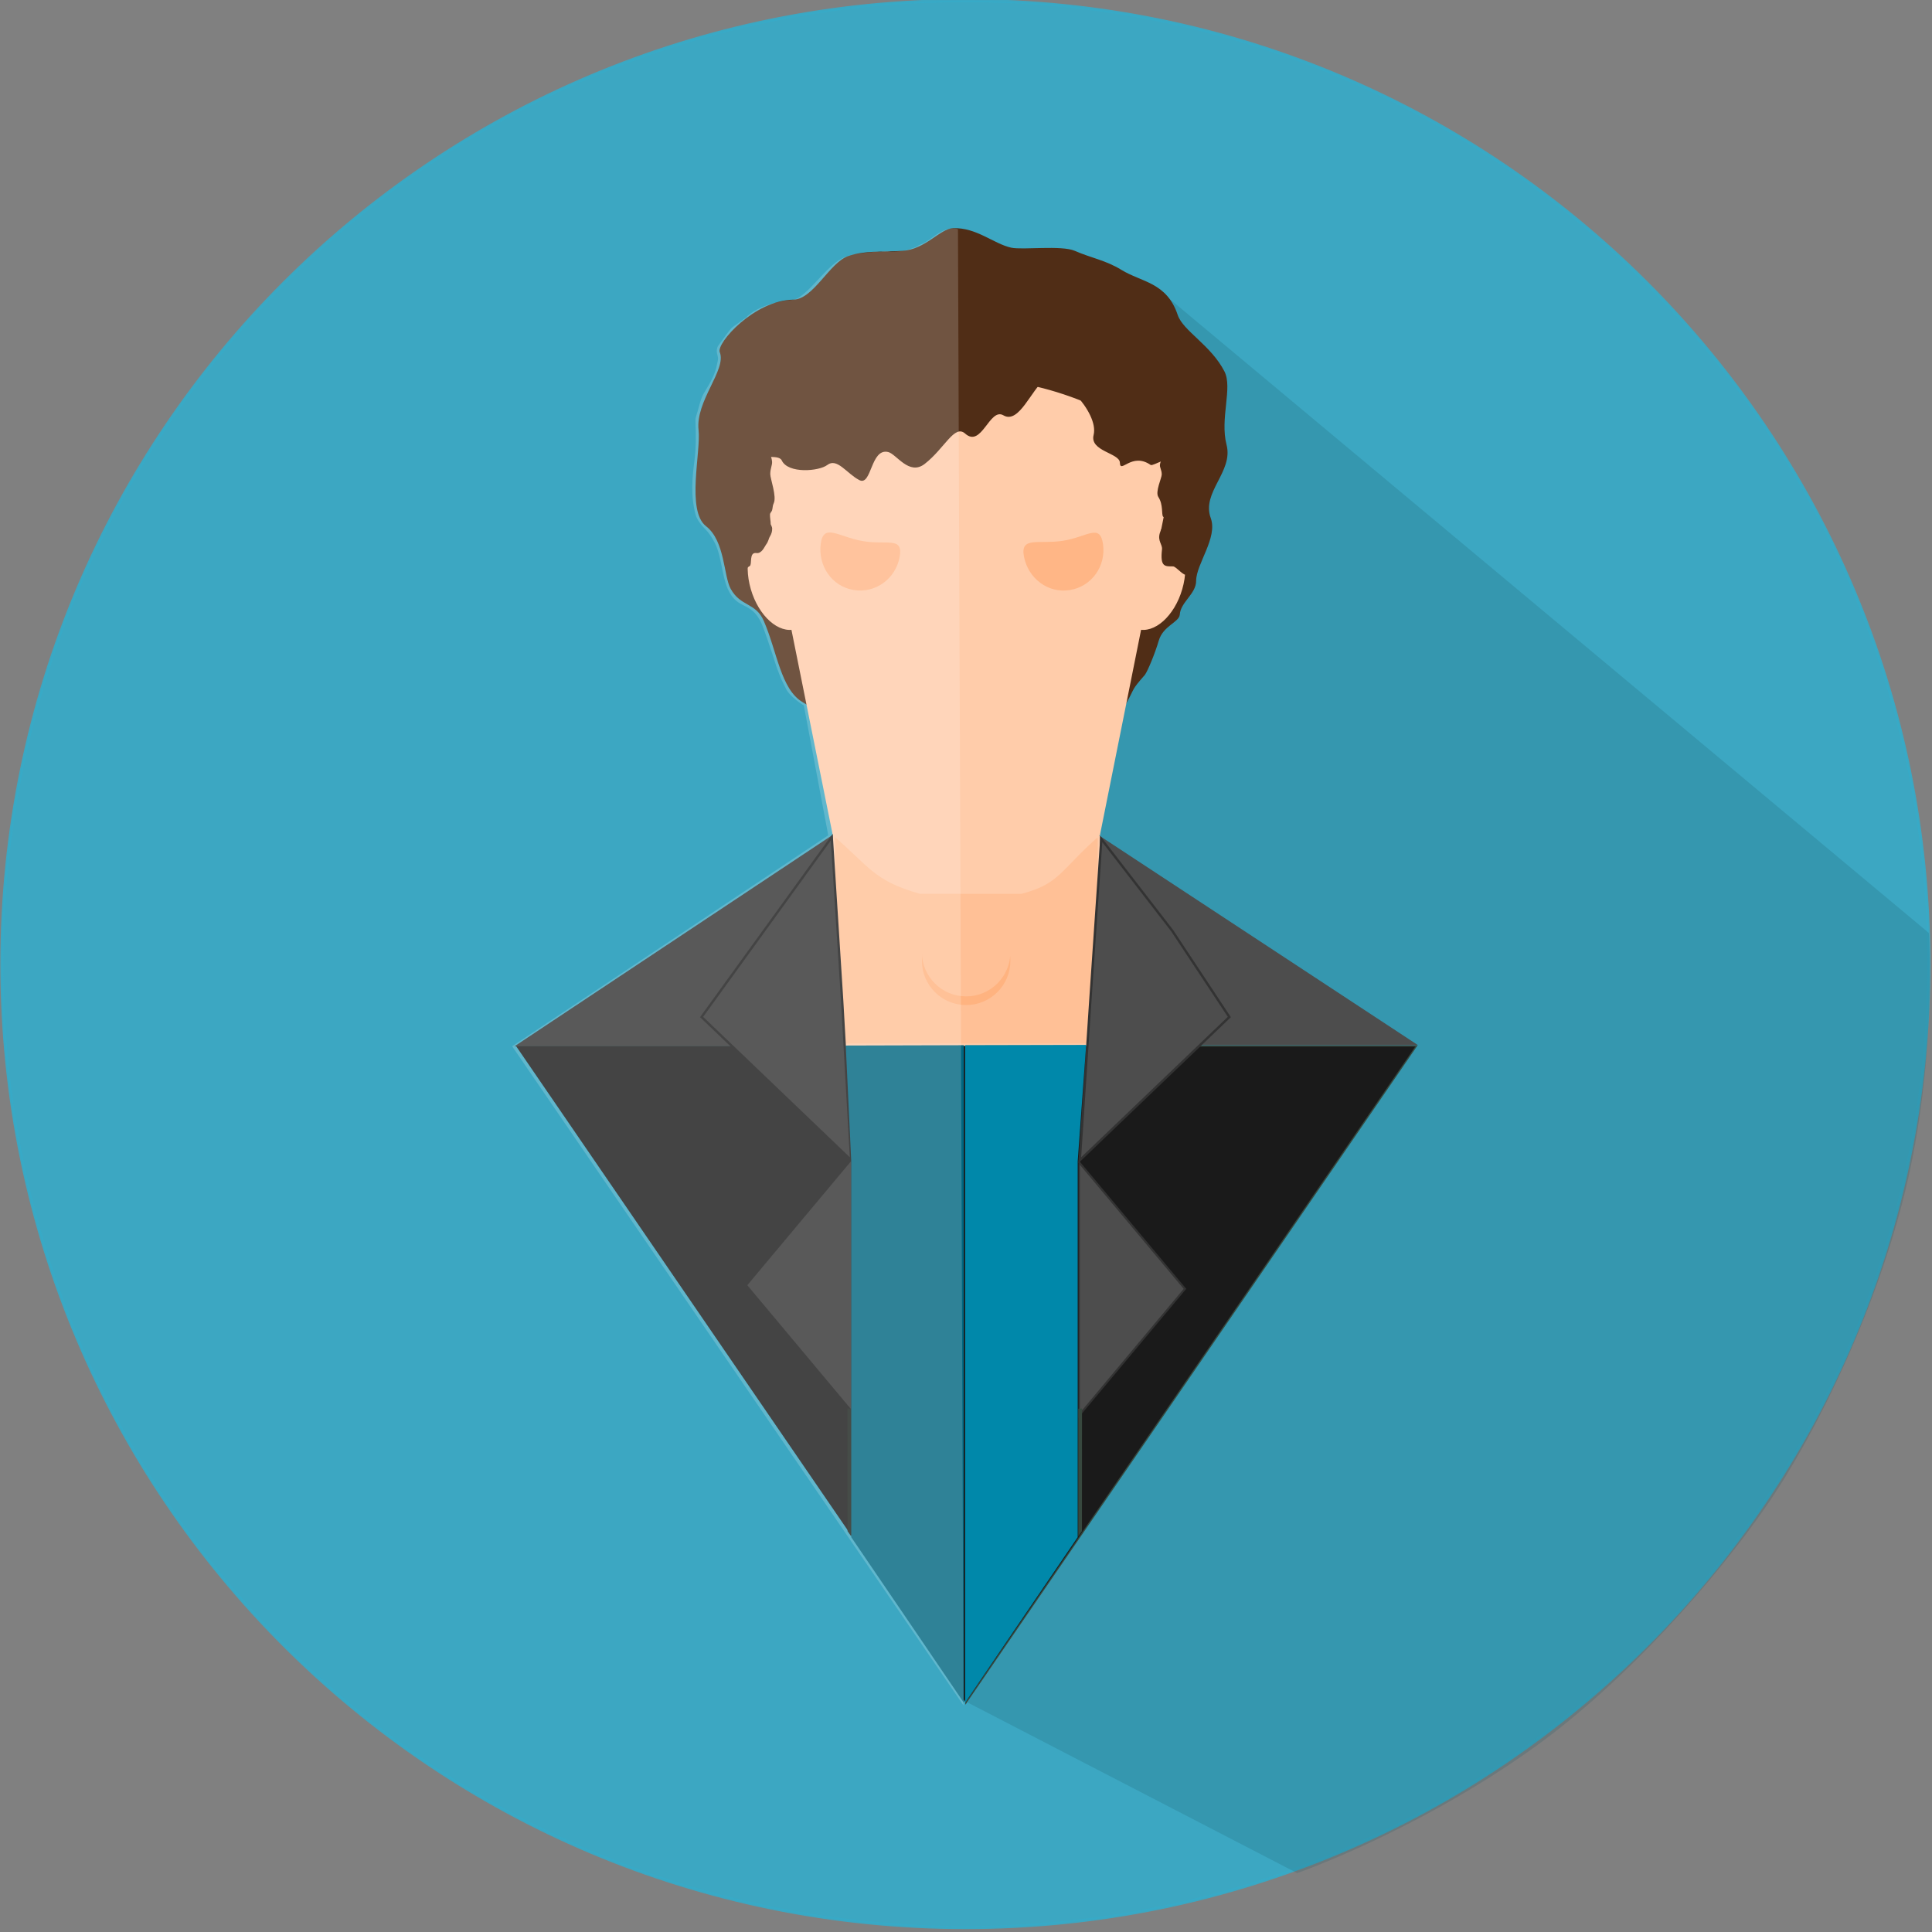 <?xml version="1.0" encoding="UTF-8" standalone="no"?>
<!-- Created with Inkscape (http://www.inkscape.org/) -->

<svg
   xmlns:dc="http://purl.org/dc/elements/1.1/"
   xmlns:cc="http://creativecommons.org/ns#"
   xmlns:rdf="http://www.w3.org/1999/02/22-rdf-syntax-ns#"
   xmlns:svg="http://www.w3.org/2000/svg"
   xmlns="http://www.w3.org/2000/svg"
   xmlns:sodipodi="http://sodipodi.sourceforge.net/DTD/sodipodi-0.dtd"
   xmlns:inkscape="http://www.inkscape.org/namespaces/inkscape"
   width="336.363"
   height="336.363"
   id="svg2"
   version="1.1"
   inkscape:version="0.48.4 r9939"
   sodipodi:docname="Cumberbatch.svg"
   inkscape:export-filename="/media/phang/h-drive/DD2/Hang-Irwin-Cumberbatch.png"
   inkscape:export-xdpi="150"
   inkscape:export-ydpi="150">
  <rect width="100%" height="100%" fill="#808080" stroke="none"/>
  <defs
     id="defs4">
    <clipPath
       clipPathUnits="userSpaceOnUse"
       id="clipPath5180">
      <g
         id="g5182">
        <path
           style="fill:#d3bc5f;fill-opacity:1;stroke:#d3bc5f;stroke-width:0.952;stroke-opacity:0"
           inkscape:transform-center-x="7.1576399"
           d="m 334.246,-1170.977 0,67.817 0,-0.366 -108.918,0.366 54.459,-33.909 z"
           id="path5184"
           inkscape:connector-curvature="0"
           sodipodi:nodetypes="cccccc" />
        <path
           sodipodi:nodetypes="ccccc"
           inkscape:connector-curvature="0"
           id="path5186"
           d="m 389.034,-871.092 0,-234.393 0,1.26 -163.494,0.685 z"
           inkscape:transform-center-x="10.744153"
           style="fill:#a0892c;fill-opacity:1;stroke:#a0892c;stroke-width:1.375;stroke-opacity:0" />
        <path
           sodipodi:nodetypes="cccccc"
           inkscape:connector-curvature="0"
           id="path5188"
           d="m 442.962,-1170.852 0,67.693 0,-0.365 108.919,0.365 -54.459,-33.847 z"
           inkscape:transform-center-x="-7.1576969"
           style="fill:#d3bc5f;fill-opacity:1;stroke:#d3bc5f;stroke-width:0.951;stroke-opacity:0" />
        <path
           style="fill:#a0892c;fill-opacity:1;stroke:#a0892c;stroke-width:1.375;stroke-opacity:0"
           inkscape:transform-center-x="-10.744153"
           d="m 388.174,-871.092 0,-234.393 0,1.26 163.494,0.685 z"
           id="path5190"
           inkscape:connector-curvature="0"
           sodipodi:nodetypes="ccccc" />
        <path
           sodipodi:type="star"
           style="fill:#ffb888;fill-opacity:1;stroke:#ffb888;stroke-opacity:1"
           id="path5192"
           sodipodi:sides="3"
           sodipodi:cx="572"
           sodipodi:cy="-1069.1378"
           sodipodi:r1="76.762619"
           sodipodi:r2="38.38131"
           sodipodi:arg1="0.78539816"
           sodipodi:arg2="1.8325957"
           inkscape:flatsided="false"
           inkscape:rounded="0"
           inkscape:randomized="0"
           d="m 626.279,-1014.858 -64.213,-17.206 -64.213,-17.206 47.007,-47.007 47.007,-47.007 17.206,64.213 z"
           inkscape:transform-center-x="0.0098174409"
           inkscape:transform-center-y="19.197"
           transform="matrix(0.57,0.708,-0.57,0.708,-547.099,-712.96)" />
        <path
           sodipodi:type="arc"
           style="fill:#ffffff;fill-opacity:1;stroke:#ffffff;stroke-opacity:1"
           id="path5194"
           sodipodi:cx="341.70935"
           sodipodi:cy="-936.19885"
           sodipodi:rx="1.5909903"
           sodipodi:ry="1.5909903"
           d="m 343.3,-936.199 a 1.591,1.591 0 1 1 -3.182,0 1.591,1.591 0 1 1 3.182,0 z"
           transform="translate(46.885,-44)" />
        <path
           transform="translate(46.885,-37.503)"
           d="m 343.3,-936.199 a 1.591,1.591 0 1 1 -3.182,0 1.591,1.591 0 1 1 3.182,0 z"
           sodipodi:ry="1.5909903"
           sodipodi:rx="1.5909903"
           sodipodi:cy="-936.19885"
           sodipodi:cx="341.70935"
           id="path5196"
           style="fill:#ffffff;fill-opacity:1;stroke:#ffffff;stroke-opacity:1"
           sodipodi:type="arc" />
        <path
           sodipodi:type="arc"
           style="fill:#ffffff;fill-opacity:1;stroke:#ffffff;stroke-opacity:1"
           id="path5198"
           sodipodi:cx="341.70935"
           sodipodi:cy="-936.19885"
           sodipodi:rx="1.5909903"
           sodipodi:ry="1.5909903"
           d="m 343.3,-936.199 a 1.591,1.591 0 1 1 -3.182,0 1.591,1.591 0 1 1 3.182,0 z"
           transform="translate(46.885,-31.007)" />
        <rect
           style="fill:#ffb888;fill-opacity:1;stroke:#ffb888;stroke-width:0.995;stroke-opacity:1"
           id="rect5200"
           width="107.781"
           height="66.169"
           x="334.708"
           y="-1170.297" />
        <path
           style="fill:#d3bc5f;fill-opacity:1;stroke:#a0892c;stroke-width:1px;stroke-linecap:butt;stroke-linejoin:miter;stroke-opacity:1"
           d="m 333.989,-1103.638 c -14.419,0.645 -41.454,6.767 -50.092,16.404 3.85,-29.727 26.29,-51.764 24.842,-82.154 12.069,-5.506 17.994,-13.646 25.75,-21 z"
           id="path5202"
           inkscape:connector-curvature="0"
           sodipodi:nodetypes="ccccc" />
        <path
           style="fill:#ffdc51;fill-opacity:1;stroke:#ffdc51;stroke-width:0.983;stroke-opacity:1"
           d="m 448.989,-1183.487 c 0,22.058 -22.615,9.397 -28.496,10.378 -7.603,1.268 -1.505,12.076 -31.015,12.076 -21.495,0 -57.478,-23.268 -70.267,-30.503 -3.262,-1.845 -1.98,0.328 -3.414,-0.583 -0.914,-0.581 -1.15,-2.43 -1.255,-4.935 -0.113,-2.692 -1.619,-4.624 -3.381,-6.025 -1.045,-0.831 -0.613,-3.134 -1.389,-3.923 -1.129,-1.146 -2.588,-0.993 -3.78,-2.288 -1.027,-1.115 -0.134,-8.088 0.527,-12.394 0.78,-5.075 -3.509,-6.304 -4.35,-7.744 -2.865,-4.906 -0.287,-8.039 -1.874,-11.943 -0.916,-2.252 3.418,-2.248 1.31,-5.117 -1.806,-2.458 -2.122,-2.278 -1.825,-5.429 0.252,-2.673 0.373,-1.879 2.117,-4.061 2.074,-2.597 -0.715,-8.472 -0.005,-11.437 4.312,-6.665 1.526,-9.46 3.735,-15.02 0.742,-1.901 2.045,-10.694 2.404,-12.821 0.464,-2.747 3.229,-7.821 4.456,-10.017 1.49,-2.667 6.343,-7.811 8.053,-10.184 2.687,-3.728 6.172,-9.771 9.225,-12.668 4.26,-4.044 10.344,-6.59 15.333,-8.879 5.548,-2.545 12.422,-3.252 18.755,-4.362 7.793,-1.365 14.846,-2.45 25.126,-2.45 4.668,0 7.886,2.323 12.38,2.948 9.03,1.255 23.339,1.057 31.465,6.958 7.054,5.122 19.932,11.491 25.603,18.739 5.13,6.556 5.76,14.54 7.905,21.68 1.754,5.839 5.289,9.996 6.982,15.078 1.273,3.823 0.798,8.767 1.666,12.019 2.343,8.779 2.915,21.938 1.384,26.532 -0.139,0.417 -0.163,4.91 -1.047,8.793 -0.507,2.228 -2.052,2.913 -2.143,5.926 -0.075,2.472 1.024,3.403 1.456,6.122 0.121,0.764 -2.158,5.041 -5.082,7.671 -1.644,1.479 -3.92,0.643 -5.042,2.757 -1.004,1.892 0.544,6.845 0.117,8.412 -1.169,4.297 -4.794,0.754 -6.473,5.805 -1.832,5.512 -9.161,0.879 -9.161,10.889 z"
           id="path5204"
           inkscape:connector-curvature="0"
           sodipodi:nodetypes="sssssssssssssssccssssssssssssssssssssss" />
        <path
           sodipodi:nodetypes="ccccc"
           inkscape:connector-curvature="0"
           id="path5206"
           d="m 444.203,-1103.638 c 14.419,0.645 41.454,6.767 50.092,16.404 -3.85,-29.727 -26.29,-51.764 -24.842,-82.154 -12.069,-5.506 -17.994,-13.646 -25.75,-21 z"
           style="fill:#d3bc5f;fill-opacity:1;stroke:#a0892c;stroke-width:1px;stroke-linecap:butt;stroke-linejoin:miter;stroke-opacity:1" />
        <path
           style="fill:#ffccaa;fill-opacity:1;stroke:#ffccaa;stroke-width:1.142;stroke-opacity:1"
           d="m 457.804,-1226.389 c 0,50.38 -30.756,91.221 -68.695,91.221 -37.939,0 -68.695,-40.841 -68.695,-91.221 0,-50.38 30.756,-91.221 68.695,-91.221 37.939,0 68.695,40.841 68.695,91.221 z"
           id="path5208"
           inkscape:connector-curvature="0" />
        <path
           style="fill:#ffdc51;fill-opacity:1;stroke:#ffdc51;stroke-width:0.857;stroke-opacity:1"
           d="m 464.205,-1277.068 c -5.968,10.176 -14.94,10.875 -29.214,7.78 -6.657,-1.444 -16.814,-1.56 -24.098,-5.832 -5.969,-3.501 -5.933,-10.85 -10.596,-15.261 -13.225,-12.514 -25.495,-24.294 -19.025,-35.326 8.751,-14.921 34.411,-16.13 57.312,-2.698 22.901,13.431 34.372,36.416 25.621,51.337 z"
           id="path5210"
           inkscape:connector-curvature="0"
           sodipodi:nodetypes="sssssss" />
        <path
           style="fill:#ffdc51;fill-opacity:1;stroke:#ffdc51;stroke-width:0.857;stroke-opacity:1"
           d="m 310.772,-1276.068 c 5.093,8.684 10.478,13.624 22.443,14.242 3.968,0.205 11.692,-0.01 16.092,-1.287 5.13,-1.492 5.873,-7.485 11.026,-10.507 4.32,-2.534 12.77,-8.184 16.275,-11.323 15.076,-13.499 24.196,-27.657 17.095,-39.764 -8.751,-14.921 -34.411,-16.13 -57.312,-2.698 -22.901,13.431 -34.372,36.416 -25.621,51.337 z"
           id="path5212"
           inkscape:connector-curvature="0"
           sodipodi:nodetypes="ssssssss" />
        <path
           sodipodi:type="arc"
           style="fill:#ffccaa;fill-opacity:1;stroke:#ffccaa;stroke-opacity:1"
           id="path5214"
           sodipodi:cx="273.73871"
           sodipodi:cy="-1184.7469"
           sodipodi:rx="3.800699"
           sodipodi:ry="7.601398"
           d="m 277.539,-1184.747 a 3.801,7.601 0 1 1 -7.601,0 3.801,7.601 0 1 1 7.601,0 z"
           transform="matrix(2.562,0.054,-0.054,2.562,-445.54,1787.147)" />
        <path
           transform="matrix(-2.562,0.054,0.054,2.562,1225.351,1787.522)"
           d="m 277.539,-1184.747 a 3.801,7.601 0 1 1 -7.601,0 3.801,7.601 0 1 1 7.601,0 z"
           sodipodi:ry="7.601398"
           sodipodi:rx="3.800699"
           sodipodi:cy="-1184.7469"
           sodipodi:cx="273.73871"
           id="path5216"
           style="fill:#ffccaa;fill-opacity:1;stroke:#ffccaa;stroke-opacity:1"
           sodipodi:type="arc" />
        <path
           style="fill:#ffbf94;fill-opacity:1;stroke:#ffbf94;stroke-width:1.588;stroke-opacity:1"
           d="m 371.687,-1238.365 c 0,8.551 -6.534,14.327 -15.085,14.327 -8.551,0 -15.483,-6.932 -15.483,-15.483 0,-8.551 6.932,-10.322 15.483,-10.322 8.551,0 15.085,2.927 15.085,11.478 z"
           id="path5218"
           inkscape:connector-curvature="0"
           sodipodi:nodetypes="sssss" />
        <path
           sodipodi:nodetypes="sssss"
           inkscape:connector-curvature="0"
           id="path5220"
           d="m 405.465,-1238.365 c 0,8.551 6.534,14.327 15.085,14.327 8.551,0 15.483,-6.932 15.483,-15.483 0,-8.551 -6.932,-10.322 -15.483,-10.322 -8.551,0 -15.085,2.927 -15.085,11.478 z"
           style="fill:#ffbf94;fill-opacity:1;stroke:#ffbf94;stroke-width:1.588;stroke-opacity:1" />
      </g>
    </clipPath>
    <clipPath
       clipPathUnits="userSpaceOnUse"
       id="clipPath5222">
      <g
         id="g5224">
        <path
           style="fill:#d3bc5f;fill-opacity:1;stroke:#d3bc5f;stroke-width:0.952;stroke-opacity:0"
           inkscape:transform-center-x="7.1576399"
           d="m 334.246,-1170.977 0,67.817 0,-0.366 -108.918,0.366 54.459,-33.909 z"
           id="path5226"
           inkscape:connector-curvature="0"
           sodipodi:nodetypes="cccccc" />
        <path
           sodipodi:nodetypes="ccccc"
           inkscape:connector-curvature="0"
           id="path5228"
           d="m 389.034,-871.092 0,-234.393 0,1.26 -163.494,0.685 z"
           inkscape:transform-center-x="10.744153"
           style="fill:#a0892c;fill-opacity:1;stroke:#a0892c;stroke-width:1.375;stroke-opacity:0" />
        <path
           sodipodi:nodetypes="cccccc"
           inkscape:connector-curvature="0"
           id="path5230"
           d="m 442.962,-1170.852 0,67.693 0,-0.365 108.919,0.365 -54.459,-33.847 z"
           inkscape:transform-center-x="-7.1576969"
           style="fill:#d3bc5f;fill-opacity:1;stroke:#d3bc5f;stroke-width:0.951;stroke-opacity:0" />
        <path
           style="fill:#a0892c;fill-opacity:1;stroke:#a0892c;stroke-width:1.375;stroke-opacity:0"
           inkscape:transform-center-x="-10.744153"
           d="m 388.174,-871.092 0,-234.393 0,1.26 163.494,0.685 z"
           id="path5232"
           inkscape:connector-curvature="0"
           sodipodi:nodetypes="ccccc" />
        <path
           sodipodi:type="star"
           style="fill:#ffb888;fill-opacity:1;stroke:#ffb888;stroke-opacity:1"
           id="path5234"
           sodipodi:sides="3"
           sodipodi:cx="572"
           sodipodi:cy="-1069.1378"
           sodipodi:r1="76.762619"
           sodipodi:r2="38.38131"
           sodipodi:arg1="0.78539816"
           sodipodi:arg2="1.8325957"
           inkscape:flatsided="false"
           inkscape:rounded="0"
           inkscape:randomized="0"
           d="m 626.279,-1014.858 -64.213,-17.206 -64.213,-17.206 47.007,-47.007 47.007,-47.007 17.206,64.213 z"
           inkscape:transform-center-x="0.0098174409"
           inkscape:transform-center-y="19.197"
           transform="matrix(0.57,0.708,-0.57,0.708,-547.099,-712.96)" />
        <path
           sodipodi:type="arc"
           style="fill:#ffffff;fill-opacity:1;stroke:#ffffff;stroke-opacity:1"
           id="path5236"
           sodipodi:cx="341.70935"
           sodipodi:cy="-936.19885"
           sodipodi:rx="1.5909903"
           sodipodi:ry="1.5909903"
           d="m 343.3,-936.199 a 1.591,1.591 0 1 1 -3.182,0 1.591,1.591 0 1 1 3.182,0 z"
           transform="translate(46.885,-44)" />
        <path
           transform="translate(46.885,-37.503)"
           d="m 343.3,-936.199 a 1.591,1.591 0 1 1 -3.182,0 1.591,1.591 0 1 1 3.182,0 z"
           sodipodi:ry="1.5909903"
           sodipodi:rx="1.5909903"
           sodipodi:cy="-936.19885"
           sodipodi:cx="341.70935"
           id="path5238"
           style="fill:#ffffff;fill-opacity:1;stroke:#ffffff;stroke-opacity:1"
           sodipodi:type="arc" />
        <path
           sodipodi:type="arc"
           style="fill:#ffffff;fill-opacity:1;stroke:#ffffff;stroke-opacity:1"
           id="path5240"
           sodipodi:cx="341.70935"
           sodipodi:cy="-936.19885"
           sodipodi:rx="1.5909903"
           sodipodi:ry="1.5909903"
           d="m 343.3,-936.199 a 1.591,1.591 0 1 1 -3.182,0 1.591,1.591 0 1 1 3.182,0 z"
           transform="translate(46.885,-31.007)" />
        <rect
           style="fill:#ffb888;fill-opacity:1;stroke:#ffb888;stroke-width:0.995;stroke-opacity:1"
           id="rect5242"
           width="107.781"
           height="66.169"
           x="334.708"
           y="-1170.297" />
        <path
           style="fill:#d3bc5f;fill-opacity:1;stroke:#a0892c;stroke-width:1px;stroke-linecap:butt;stroke-linejoin:miter;stroke-opacity:1"
           d="m 333.989,-1103.638 c -14.419,0.645 -41.454,6.767 -50.092,16.404 3.85,-29.727 26.29,-51.764 24.842,-82.154 12.069,-5.506 17.994,-13.646 25.75,-21 z"
           id="path5244"
           inkscape:connector-curvature="0"
           sodipodi:nodetypes="ccccc" />
        <path
           style="fill:#ffdc51;fill-opacity:1;stroke:#ffdc51;stroke-width:0.983;stroke-opacity:1"
           d="m 448.989,-1183.487 c 0,22.058 -22.615,9.397 -28.496,10.378 -7.603,1.268 -1.505,12.076 -31.015,12.076 -21.495,0 -57.478,-23.268 -70.267,-30.503 -3.262,-1.845 -1.98,0.328 -3.414,-0.583 -0.914,-0.581 -1.15,-2.43 -1.255,-4.935 -0.113,-2.692 -1.619,-4.624 -3.381,-6.025 -1.045,-0.831 -0.613,-3.134 -1.389,-3.923 -1.129,-1.146 -2.588,-0.993 -3.78,-2.288 -1.027,-1.115 -0.134,-8.088 0.527,-12.394 0.78,-5.075 -3.509,-6.304 -4.35,-7.744 -2.865,-4.906 -0.287,-8.039 -1.874,-11.943 -0.916,-2.252 3.418,-2.248 1.31,-5.117 -1.806,-2.458 -2.122,-2.278 -1.825,-5.429 0.252,-2.673 0.373,-1.879 2.117,-4.061 2.074,-2.597 -0.715,-8.472 -0.005,-11.437 4.312,-6.665 1.526,-9.46 3.735,-15.02 0.742,-1.901 2.045,-10.694 2.404,-12.821 0.464,-2.747 3.229,-7.821 4.456,-10.017 1.49,-2.667 6.343,-7.811 8.053,-10.184 2.687,-3.728 6.172,-9.771 9.225,-12.668 4.26,-4.044 10.344,-6.59 15.333,-8.879 5.548,-2.545 12.422,-3.252 18.755,-4.362 7.793,-1.365 14.846,-2.45 25.126,-2.45 4.668,0 7.886,2.323 12.38,2.948 9.03,1.255 23.339,1.057 31.465,6.958 7.054,5.122 19.932,11.491 25.603,18.739 5.13,6.556 5.76,14.54 7.905,21.68 1.754,5.839 5.289,9.996 6.982,15.078 1.273,3.823 0.798,8.767 1.666,12.019 2.343,8.779 2.915,21.938 1.384,26.532 -0.139,0.417 -0.163,4.91 -1.047,8.793 -0.507,2.228 -2.052,2.913 -2.143,5.926 -0.075,2.472 1.024,3.403 1.456,6.122 0.121,0.764 -2.158,5.041 -5.082,7.671 -1.644,1.479 -3.92,0.643 -5.042,2.757 -1.004,1.892 0.544,6.845 0.117,8.412 -1.169,4.297 -4.794,0.754 -6.473,5.805 -1.832,5.512 -9.161,0.879 -9.161,10.889 z"
           id="path5246"
           inkscape:connector-curvature="0"
           sodipodi:nodetypes="sssssssssssssssccssssssssssssssssssssss" />
        <path
           sodipodi:nodetypes="ccccc"
           inkscape:connector-curvature="0"
           id="path5248"
           d="m 444.203,-1103.638 c 14.419,0.645 41.454,6.767 50.092,16.404 -3.85,-29.727 -26.29,-51.764 -24.842,-82.154 -12.069,-5.506 -17.994,-13.646 -25.75,-21 z"
           style="fill:#d3bc5f;fill-opacity:1;stroke:#a0892c;stroke-width:1px;stroke-linecap:butt;stroke-linejoin:miter;stroke-opacity:1" />
        <path
           style="fill:#ffccaa;fill-opacity:1;stroke:#ffccaa;stroke-width:1.142;stroke-opacity:1"
           d="m 457.804,-1226.389 c 0,50.38 -30.756,91.221 -68.695,91.221 -37.939,0 -68.695,-40.841 -68.695,-91.221 0,-50.38 30.756,-91.221 68.695,-91.221 37.939,0 68.695,40.841 68.695,91.221 z"
           id="path5250"
           inkscape:connector-curvature="0" />
        <path
           style="fill:#ffdc51;fill-opacity:1;stroke:#ffdc51;stroke-width:0.857;stroke-opacity:1"
           d="m 464.205,-1277.068 c -5.968,10.176 -14.94,10.875 -29.214,7.78 -6.657,-1.444 -16.814,-1.56 -24.098,-5.832 -5.969,-3.501 -5.933,-10.85 -10.596,-15.261 -13.225,-12.514 -25.495,-24.294 -19.025,-35.326 8.751,-14.921 34.411,-16.13 57.312,-2.698 22.901,13.431 34.372,36.416 25.621,51.337 z"
           id="path5252"
           inkscape:connector-curvature="0"
           sodipodi:nodetypes="sssssss" />
        <path
           style="fill:#ffdc51;fill-opacity:1;stroke:#ffdc51;stroke-width:0.857;stroke-opacity:1"
           d="m 310.772,-1276.068 c 5.093,8.684 10.478,13.624 22.443,14.242 3.968,0.205 11.692,-0.01 16.092,-1.287 5.13,-1.492 5.873,-7.485 11.026,-10.507 4.32,-2.534 12.77,-8.184 16.275,-11.323 15.076,-13.499 24.196,-27.657 17.095,-39.764 -8.751,-14.921 -34.411,-16.13 -57.312,-2.698 -22.901,13.431 -34.372,36.416 -25.621,51.337 z"
           id="path5254"
           inkscape:connector-curvature="0"
           sodipodi:nodetypes="ssssssss" />
        <path
           sodipodi:type="arc"
           style="fill:#ffccaa;fill-opacity:1;stroke:#ffccaa;stroke-opacity:1"
           id="path5256"
           sodipodi:cx="273.73871"
           sodipodi:cy="-1184.7469"
           sodipodi:rx="3.800699"
           sodipodi:ry="7.601398"
           d="m 277.539,-1184.747 a 3.801,7.601 0 1 1 -7.601,0 3.801,7.601 0 1 1 7.601,0 z"
           transform="matrix(2.562,0.054,-0.054,2.562,-445.54,1787.147)" />
        <path
           transform="matrix(-2.562,0.054,0.054,2.562,1225.351,1787.522)"
           d="m 277.539,-1184.747 a 3.801,7.601 0 1 1 -7.601,0 3.801,7.601 0 1 1 7.601,0 z"
           sodipodi:ry="7.601398"
           sodipodi:rx="3.800699"
           sodipodi:cy="-1184.7469"
           sodipodi:cx="273.73871"
           id="path5258"
           style="fill:#ffccaa;fill-opacity:1;stroke:#ffccaa;stroke-opacity:1"
           sodipodi:type="arc" />
        <path
           style="fill:#ffbf94;fill-opacity:1;stroke:#ffbf94;stroke-width:1.588;stroke-opacity:1"
           d="m 371.687,-1238.365 c 0,8.551 -6.534,14.327 -15.085,14.327 -8.551,0 -15.483,-6.932 -15.483,-15.483 0,-8.551 6.932,-10.322 15.483,-10.322 8.551,0 15.085,2.927 15.085,11.478 z"
           id="path5260"
           inkscape:connector-curvature="0"
           sodipodi:nodetypes="sssss" />
        <path
           sodipodi:nodetypes="sssss"
           inkscape:connector-curvature="0"
           id="path5262"
           d="m 405.465,-1238.365 c 0,8.551 6.534,14.327 15.085,14.327 8.551,0 15.483,-6.932 15.483,-15.483 0,-8.551 -6.932,-10.322 -15.483,-10.322 -8.551,0 -15.085,2.927 -15.085,11.478 z"
           style="fill:#ffbf94;fill-opacity:1;stroke:#ffbf94;stroke-width:1.588;stroke-opacity:1" />
      </g>
    </clipPath>
  </defs>
  <sodipodi:namedview
     id="base"
     pagecolor="#ffffff"
     bordercolor="#666666"
     borderopacity="1.0"
     inkscape:pageopacity="0.0"
     inkscape:pageshadow="2"
     inkscape:zoom="0.5"
     inkscape:cx="131.02539"
     inkscape:cy="-132.93938"
     inkscape:document-units="px"
     inkscape:current-layer="layer1"
     showgrid="false"
     inkscape:window-width="1366"
     inkscape:window-height="744"
     inkscape:window-x="0"
     inkscape:window-y="24"
     inkscape:window-maximized="1"
     showguides="false"
     inkscape:guide-bbox="true"
     fit-margin-top="0"
     fit-margin-left="0"
     fit-margin-right="0"
     fit-margin-bottom="0">
    <sodipodi:guide
       orientation="0,1"
       position="34.425,-140.711"
       id="guide3033" />
    <sodipodi:guide
       orientation="1,0"
       position="21.635,-139.603"
       id="guide3828" />
    <sodipodi:guide
       orientation="1,0"
       position="81.793,-241.256"
       id="guide3837" />
    <sodipodi:guide
       orientation="1,0"
       position="143.574,-140.711"
       id="guide3788" />
    <sodipodi:guide
       orientation="1,0"
       position="-207.254,-179.011"
       id="guide3810" />
    <sodipodi:guide
       orientation="0,1"
       position="81.793,-32.099"
       id="guide3812" />
    <sodipodi:guide
       orientation="0,1"
       position="25.594,-85.254"
       id="guide3862" />
    <sodipodi:guide
       orientation="1,0"
       position="465.14,1318.717"
       id="guide3740" />
    <sodipodi:guide
       orientation="0,1"
       position="412.062,1543.526"
       id="guide3760" />
    <sodipodi:guide
       orientation="1,0"
       position="180.14,1580.717"
       id="guide3829" />
    <inkscape:grid
       type="xygrid"
       id="grid4709"
       empspacing="5"
       visible="true"
       enabled="true"
       snapvisiblegridlinesonly="true"
       originx="-159.86px"
       originy="-664.283px" />
  </sodipodi:namedview>
  <g
     inkscape:groupmode="layer"
     id="layer4"
     inkscape:label="bg"
     style="opacity:0.92"
     transform="translate(-159.86,-51.717)" />
  <g
     inkscape:groupmode="layer"
     id="layer3"
     inkscape:label="hair thing"
     transform="translate(-159.86,-51.717)" />
  <g
     inkscape:label="Layer 1"
     inkscape:groupmode="layer"
     id="layer1"
     style="display:inline"
     transform="translate(-159.86,-51.717)">
    <g
       id="g3465"
       transform="matrix(1.333,0,0,1.333,61.418,-67.86)">
      <path
         transform="matrix(0.398,0,0,0.398,107.729,-21.705)"
         d="m 547.857,596.301 c 0,174.623 -141.56,316.183 -316.183,316.183 -174.623,0 -316.183,-141.56 -316.183,-316.183 0,-174.623 141.56,-316.183 316.183,-316.183 174.623,0 316.183,141.56 316.183,316.183 z"
         sodipodi:ry="316.18317"
         sodipodi:rx="316.18317"
         sodipodi:cy="596.30072"
         sodipodi:cx="231.67339"
         id="path4843"
         style="opacity:0.92;fill:#37abc8;fill-opacity:1;stroke:#37abc8;stroke-opacity:1"
         sodipodi:type="arc" />
      <path
         style="opacity:0.205;fill:#1b586a;fill-opacity:1;stroke:#0088aa;stroke-width:0;stroke-linejoin:miter;stroke-miterlimit:4;stroke-opacity:1"
         d="m 224.249,126.779 101.525,84.778 c 0,0 1.015,15.465 -2.686,31.992 -3.609,16.114 -11.848,33.173 -18.513,42.818 -6.541,9.464 -18.157,22.825 -30.451,31.632 -15.254,10.928 -30.852,16.348 -30.852,16.348 l -43.872,-22.713 z"
         id="path4845"
         inkscape:connector-curvature="0"
         sodipodi:nodetypes="ccsssccc" />
      <path
         style="fill:#502d16;fill-opacity:1;stroke:#502d16;stroke-width:0;stroke-linejoin:miter;stroke-miterlimit:4;stroke-opacity:1"
         d="m 230.075,165.568 c 0,1.723 -2.043,2.767 -2.139,4.434 -0.114,0.992 -2.177,1.439 -2.742,3.377 -0.478,1.64 -1.437,3.961 -1.808,4.462 -1.88,2.154 -1.205,1.534 -2.491,3.827 -6.456,11.512 -6.13,25.194 -20.927,25.194 -12.52,0 -18.973,-6.531 -17.971,-18.436 0.308,-3.658 -0.181,-5.165 -3.316,-7.01 -2.855,-1.68 -3.324,-6.583 -5.074,-10.613 -1.052,-2.425 -3.02,-1.832 -4.323,-4.189 -0.931,-1.684 -0.741,-6.259 -3.213,-8.176 -2.611,-2.025 -0.662,-9.68 -0.983,-12.567 -0.423,-3.801 3.689,-7.873 2.768,-10.164 -0.471,-1.171 4.496,-6.778 9.608,-6.863 2.633,-0.044 4.718,-4.835 7.16,-5.688 2.183,-0.762 4.426,-0.516 7.081,-0.684 3.035,-0.191 4.911,-2.896 6.62,-2.962 3.054,-0.118 5.307,2.044 7.599,2.545 1.483,0.324 6.574,-0.348 8.317,0.418 2.105,0.925 4.028,1.222 6.062,2.474 2.651,1.633 5.938,1.618 7.364,5.893 0.697,2.088 4.338,3.938 6.103,7.372 1.1,2.14 -0.612,6.157 0.278,9.585 0.917,3.533 -3.309,6.193 -2.061,9.587 0.936,2.546 -1.911,5.99 -1.911,8.183 z"
         id="path4847"
         inkscape:connector-curvature="0"
         sodipodi:nodetypes="scscsssssssssssssssssssss" />
      <path
         sodipodi:nodetypes="cccc"
         inkscape:connector-curvature="0"
         id="path4849"
         d="m 180.61,226.28 1.916,-27.391 -41.226,27.391 z"
         inkscape:transform-center-y="-44.472609"
         style="fill:#333333;fill-rule:evenodd;stroke:#333333;stroke-width:0.144px;stroke-linecap:butt;stroke-linejoin:miter;stroke-opacity:1"
         inkscape:transform-center-x="2.0231313e-05" />
      <path
         style="fill:#4d4d4d;fill-opacity:1;fill-rule:evenodd;stroke:#4d4d4d;stroke-width:0.144px;stroke-linecap:butt;stroke-linejoin:miter;stroke-opacity:1"
         inkscape:transform-center-y="-44.582892"
         d="m 219.517,226.15 -2.031,-27.179 41.34,27.179 z"
         id="path4851"
         inkscape:connector-curvature="0"
         sodipodi:nodetypes="cccc"
         inkscape:transform-center-x="6.4786069e-05" />
      <path
         style="fill:#ffc096;fill-opacity:1;stroke:#ffccaa;stroke-width:0.285;stroke-opacity:1"
         d="m 182.773,198.89 34.597,0.126 -0.099,27.123 -34.417,0.004 z"
         id="path4853"
         inkscape:connector-curvature="0"
         sodipodi:nodetypes="ccccc" />
      <path
         style="fill:#ffccaa;fill-opacity:1;stroke:#ffccaa;stroke-width:0.428;stroke-opacity:1"
         d="m 172.852,149.178 c 16.781,-11.361 34.523,-14.613 54.381,0 l -9.921,49.509 c -5.154,4.521 -5.124,6.259 -10.102,7.553 l -13.188,-0.013 c -6.004,-1.709 -6.433,-3.476 -11.208,-7.54 z"
         id="path4855"
         inkscape:connector-curvature="0"
         sodipodi:nodetypes="ccccccc" />
      <g
         id="g4857"
         transform="matrix(0.714,0,0,0.714,26.95,-191.042)">
        <path
           transform="matrix(0.289,0,0,0.289,290.537,432.593)"
           sodipodi:type="arc"
           style="fill:#ffb380;fill-opacity:1;stroke:#ffb380;stroke-opacity:1"
           id="path4859"
           sodipodi:cx="-166.5"
           sodipodi:cy="471.86218"
           sodipodi:rx="27.5"
           sodipodi:ry="27.5"
           d="m -139,471.862 c 0,15.188 -12.312,27.5 -27.5,27.5 -15.188,0 -27.5,-12.312 -27.5,-27.5 0,-15.188 12.312,-27.5 27.5,-27.5 15.188,0 27.5,12.312 27.5,27.5 z" />
        <path
           transform="matrix(0.289,0,0,0.289,290.537,431.006)"
           d="m -139,471.862 c 0,15.188 -12.312,27.5 -27.5,27.5 -15.188,0 -27.5,-12.312 -27.5,-27.5 0,-15.188 12.312,-27.5 27.5,-27.5 15.188,0 27.5,12.312 27.5,27.5 z"
           sodipodi:ry="27.5"
           sodipodi:rx="27.5"
           sodipodi:cy="471.86218"
           sodipodi:cx="-166.5"
           id="path4861"
           style="fill:#ffc096;fill-opacity:1;stroke:#ffc096;stroke-opacity:1"
           sodipodi:type="arc" />
      </g>
      <path
         style="fill:#1a1a1a;fill-opacity:1;fill-rule:evenodd;stroke:#000000;stroke-width:0.158px;stroke-linecap:butt;stroke-linejoin:miter;stroke-opacity:0"
         inkscape:transform-center-y="35.926784"
         d="m 200.036,226.323 0.044,85.894 -58.836,-85.894 z"
         id="path4863"
         inkscape:connector-curvature="0"
         sodipodi:nodetypes="cccc" />
      <path
         style="fill:#333333;fill-opacity:1;stroke:#1a1a1a;stroke-width:0.309;stroke-opacity:1"
         inkscape:transform-center-x="4.3187303"
         inkscape:transform-center-y="-1.6098019"
         d="m 185.02,241.235 -9.768,-9.349 -9.768,-9.349 16.999,-23.491 1.363,21.413 z"
         id="path4865"
         inkscape:connector-curvature="0"
         sodipodi:nodetypes="cccccc" />
      <path
         sodipodi:nodetypes="cccc"
         inkscape:connector-curvature="0"
         id="path4867"
         d="m 200.049,226.327 -0.044,85.781 58.836,-85.781 z"
         inkscape:transform-center-y="35.879897"
         style="fill:#1a1a1a;fill-opacity:1;fill-rule:evenodd;stroke:#37483e;stroke-width:0.158px;stroke-linecap:butt;stroke-linejoin:miter;stroke-opacity:1" />
      <path
         transform="matrix(0.171,0,0,0.354,176.986,14.692)"
         inkscape:transform-center-x="5.7775592"
         d="M 47.432,732.718 7.043,709.399 -33.346,686.081 7.043,662.762 47.432,639.444 l -2e-6,46.637 z"
         inkscape:randomized="0"
         inkscape:rounded="0"
         inkscape:flatsided="false"
         sodipodi:arg2="2.0943951"
         sodipodi:arg1="1.0471976"
         sodipodi:r2="26.925823"
         sodipodi:r1="53.851646"
         sodipodi:cy="686.08087"
         sodipodi:cx="20.506098"
         sodipodi:sides="3"
         id="path4869"
         style="fill:#333333;fill-opacity:1;stroke:#1a1a1a;stroke-opacity:1"
         sodipodi:type="star"
         inkscape:transform-center-y="1.1712066e-05" />
      <path
         style="fill:#4d4d4d;fill-opacity:1;stroke:#333333;stroke-width:0.309;stroke-opacity:1"
         inkscape:transform-center-x="-4.3187184"
         inkscape:transform-center-y="-1.6098019"
         d="m 214.878,241.235 9.768,-9.349 9.768,-9.349 -7.465,-11.274 -9.257,-11.979 -1.435,21.097 z"
         id="path4871"
         inkscape:connector-curvature="0"
         sodipodi:nodetypes="ccccccc" />
      <path
         inkscape:transform-center-y="1.1059369e-05"
         sodipodi:type="star"
         style="fill:#4d4d4d;fill-opacity:1;stroke:#333333;stroke-opacity:1"
         id="path4873"
         sodipodi:sides="3"
         sodipodi:cx="20.506098"
         sodipodi:cy="686.08087"
         sodipodi:r1="53.851646"
         sodipodi:r2="26.925823"
         sodipodi:arg1="1.0471976"
         sodipodi:arg2="2.0943951"
         inkscape:flatsided="false"
         inkscape:rounded="0"
         inkscape:randomized="0"
         d="M 47.432,732.718 7.043,709.399 -33.346,686.081 7.043,662.762 47.432,639.444 l -2e-6,46.637 z"
         inkscape:transform-center-x="-5.7775679"
         transform="matrix(-0.171,0,0,0.354,222.912,15.168)" />
      <path
         style="fill:#1c241f;fill-opacity:1;fill-rule:evenodd;stroke:#1c241f;stroke-width:0;stroke-linecap:butt;stroke-linejoin:miter;stroke-miterlimit:4;stroke-opacity:1;stroke-dasharray:none"
         d="m 184.539,273.663 0.488,0.036 0,16.672 -0.481,-0.686 z"
         id="path4875"
         inkscape:connector-curvature="0"
         sodipodi:nodetypes="ccccc" />
      <path
         style="fill:#006680;fill-opacity:1;stroke:#006680;stroke-width:0.305;stroke-opacity:1"
         d="m 184.473,226.412 15.104,-0.042 0,85.222 -5.754,-8.471 -8.64,-12.694 0,-49.064 z"
         id="path4877"
         inkscape:connector-curvature="0"
         sodipodi:nodetypes="ccccccc" />
      <path
         sodipodi:nodetypes="ccccc"
         inkscape:connector-curvature="0"
         id="path4879"
         d="m 215.17,273.663 -0.488,0.036 0,16.672 0.481,-0.686 z"
         style="fill:#37483e;fill-opacity:1;fill-rule:evenodd;stroke:#37483e;stroke-width:0;stroke-linecap:butt;stroke-linejoin:miter;stroke-miterlimit:4;stroke-opacity:1;stroke-dasharray:none" />
      <path
         sodipodi:nodetypes="ccccccc"
         inkscape:connector-curvature="0"
         id="path4881"
         d="m 215.548,226.335 -15.489,0.035 0,85.222 5.754,-8.471 8.64,-12.694 0,-49.064 z"
         style="fill:#0088aa;fill-opacity:1;stroke:#0088aa;stroke-width:0.305;stroke-opacity:1" />
      <path
         style="fill:#ffb687;fill-opacity:1;stroke:#ffc39b;stroke-width:0;stroke-linejoin:miter;stroke-miterlimit:4;stroke-opacity:1"
         d="m 191.346,162.481 c -0.535,2.836 -3.179,4.761 -6.024,4.279 -2.845,-0.482 -4.651,-3.163 -4.279,-6.024 0.358,-2.757 2.285,-0.935 5.444,-0.369 3.192,0.572 5.384,-0.663 4.86,2.114 z"
         id="path4883"
         inkscape:connector-curvature="0"
         sodipodi:nodetypes="sssss" />
      <path
         sodipodi:nodetypes="sssss"
         inkscape:connector-curvature="0"
         id="path4885"
         d="m 217.915,160.785 c 0.403,2.858 -1.483,5.53 -4.333,5.986 -2.85,0.457 -5.42,-1.503 -5.986,-4.333 -0.546,-2.726 1.864,-1.619 5.038,-2.096 3.207,-0.482 4.886,-2.355 5.281,0.443 z"
         style="fill:#ffb686;fill-opacity:1;stroke:#ffc096;stroke-width:0;stroke-linejoin:miter;stroke-miterlimit:4;stroke-opacity:1" />
      <path
         style="fill:#502d16;fill-opacity:1;stroke:#502d16;stroke-width:0;stroke-linejoin:miter;stroke-miterlimit:4;stroke-opacity:1"
         d="m 228.935,143.288 c 0.004,0.814 -0.431,8.798 -1.486,6.796 -0.62,-1.177 -2.99,0.572 -3.318,0.345 -2.48,-1.717 -3.972,1.228 -4.016,-0.299 -0.037,-1.267 -3.963,-1.477 -3.431,-3.612 0.746,-2.994 -4.698,-8.445 -6.362,-7.245 -1.763,1.271 -3.372,5.872 -5.421,4.677 -1.81,-1.055 -2.844,4.311 -4.994,2.386 -1.397,-1.251 -2.659,1.917 -5.282,3.958 -2.045,1.592 -3.694,-1.301 -4.781,-1.553 -2.31,-0.537 -2.128,4.517 -3.769,3.664 -1.637,-0.851 -2.892,-2.949 -4.171,-1.971 -1.085,0.83 -5.132,1.171 -5.952,-0.596 -0.423,-0.912 -3.276,-0.034 -3.505,-0.669 -0.477,-1.325 1.949,-3.889 1.949,-5.518 0,-6.734 9.928,-12.555 25.8,-12.555 15.872,0 28.718,5.459 28.739,12.192 z"
         id="path4889"
         inkscape:connector-curvature="0"
         sodipodi:nodetypes="sssssssssssssssss" />
      <path
         sodipodi:type="arc"
         style="fill:#ffccaa;fill-opacity:1;stroke:#ffccaa;stroke-width:0;stroke-linejoin:miter;stroke-miterlimit:4;stroke-opacity:1;stroke-dasharray:none"
         id="path4891"
         sodipodi:cx="182.40637"
         sodipodi:cy="432.28983"
         sodipodi:rx="10.472657"
         sodipodi:ry="16.665184"
         d="m 192.879,432.29 c 0,9.204 -4.689,16.665 -10.473,16.665 -5.784,0 -10.473,-7.461 -10.473,-16.665 0,-9.204 4.689,-16.665 10.473,-16.665 5.784,0 10.473,7.461 10.473,16.665 z"
         transform="matrix(0.383,-0.111,0.111,0.383,58.076,20.17)" />
      <path
         transform="matrix(-0.383,-0.111,-0.111,0.383,342.098,20.17)"
         d="m 192.879,432.29 c 0,9.204 -4.689,16.665 -10.473,16.665 -5.784,0 -10.473,-7.461 -10.473,-16.665 0,-9.204 4.689,-16.665 10.473,-16.665 5.784,0 10.473,7.461 10.473,16.665 z"
         sodipodi:ry="16.665184"
         sodipodi:rx="10.472657"
         sodipodi:cy="432.28983"
         sodipodi:cx="182.40637"
         id="path4893"
         style="fill:#ffccaa;fill-opacity:1;stroke:#ffccaa;stroke-width:0;stroke-linejoin:miter;stroke-miterlimit:4;stroke-opacity:1;stroke-dasharray:none"
         sodipodi:type="arc" />
      <path
         style="fill:#502d16;fill-opacity:1;stroke:#502d16;stroke-width:0;stroke-linejoin:miter;stroke-miterlimit:4;stroke-opacity:1"
         d="m 229.08,160.052 c 0,0.939 0.196,4.099 -0.235,4.644 -0.323,0.409 -1.35,-1.016 -1.797,-1.016 -1.042,0 -1.694,0.092 -1.432,-2.208 0.077,-0.678 -0.589,-1.071 -0.289,-2.127 0.32,-1.124 1.325,-2.267 1.866,-2.269 1.042,-0.005 1.887,1.332 1.887,2.976 z"
         id="path4895"
         inkscape:connector-curvature="0"
         sodipodi:nodetypes="sssssss" />
      <path
         sodipodi:nodetypes="sssssssss"
         inkscape:connector-curvature="0"
         id="path4897"
         d="m 225.584,151.67 c 0,0.461 -0.882,2.276 -0.445,2.942 0.657,1 0.396,2.285 0.615,2.563 0.323,0.409 0.545,-1.368 0.992,-1.368 1.042,0 1.694,0.092 1.431,-2.208 -0.077,-0.678 0.589,-1.071 0.289,-2.127 -0.32,-1.124 -1.325,-2.267 -1.866,-2.269 -0.664,-0.004 -1.171,0.523 -1.251,1.192 -0.045,0.381 0.235,0.679 0.235,1.275 z"
         style="fill:#502d16;fill-opacity:1;stroke:#502d16;stroke-width:0;stroke-linejoin:miter;stroke-miterlimit:4;stroke-opacity:1" />
      <path
         sodipodi:nodetypes="ssssssssssss"
         inkscape:connector-curvature="0"
         id="path4899"
         d="m 174.453,151.633 c 0,0.598 0.882,2.952 0.445,3.816 -0.148,0.292 -0.118,0.608 -0.209,0.909 -0.054,0.18 -0.258,0.325 -0.271,0.536 -0.024,0.387 0.103,0.949 0.089,1.227 -0.023,0.446 0.267,0.497 0.18,0.639 -0.323,0.53 -0.949,-1.762 -1.396,-1.762 -1.042,0 -1.694,0.119 -1.432,-2.864 0.077,-0.879 -0.589,-1.389 -0.289,-2.758 0.32,-1.458 1.325,-2.94 1.866,-2.943 0.664,-0.004 1.171,0.678 1.251,1.546 0.045,0.494 -0.235,0.881 -0.235,1.654 z"
         style="fill:#502d16;fill-opacity:1;stroke:#502d16;stroke-width:0;stroke-linejoin:miter;stroke-miterlimit:4;stroke-opacity:1" />
      <path
         style="fill:#502d16;fill-opacity:1;stroke:#502d16;stroke-width:0;stroke-linejoin:miter;stroke-miterlimit:4;stroke-opacity:1"
         d="m 173.872,160.882 c -0.159,0.214 -0.534,1.157 -1.231,1.056 -1.01,-0.148 -0.518,1.518 -0.874,1.697 -0.251,0.126 -0.393,0.359 -0.609,0.52 -0.129,0.096 -0.344,0.092 -0.461,0.231 -0.214,0.254 -0.414,0.706 -0.566,0.89 -0.244,0.296 -0.07,0.479 -0.203,0.532 -0.494,0.2 0.246,-1.698 -0.062,-1.926 -0.719,-0.532 -1.23,-0.783 0.477,-2.703 0.503,-0.566 0.304,-1.257 1.211,-2.047 0.966,-0.841 2.417,-1.348 2.791,-1.075 0.46,0.336 0.461,1.065 0.072,1.703 -0.221,0.363 -0.15,0.59 -0.546,1.122 z"
         id="path4901"
         inkscape:connector-curvature="0"
         sodipodi:nodetypes="sssssssssssss" />
      <path
         sodipodi:nodetypes="cssssssssssscccccssssssssssssssssssc"
         inkscape:connector-curvature="0"
         id="path4903"
         d="m 171.298,131.165 c 1.117,-1.129 2.779,-1.734 4.841,-2.16 0.707,-0.146 1.409,-0.019 2.035,-0.43 1.981,-1.301 3.919,-4.452 6.013,-5.288 1.496,-0.598 2.705,-0.509 3.894,-0.707 0.293,-0.049 0.673,0.079 0.968,-0.019 0.131,-0.044 0.743,-0.048 0.907,-0.008 0.458,0.112 0.958,-0.024 1.31,-0.033 0.689,-0.017 1.232,-0.19 1.736,-0.387 0.233,-0.091 0.538,-0.159 0.732,-0.314 0.161,-0.128 0.443,-0.202 0.616,-0.291 0.889,-0.452 1.486,-1.016 2.119,-1.387 0.891,-0.522 1.731,-0.75 2.501,-0.505 l 0.721,192.809 -58.948,-86.089 41.285,-27.547 c 0,0 -3.219,-17.083 -3.19,-16.982 -0.164,-0.046 -1.893,-1.191 -2.359,-2.219 -0.147,-0.324 -0.395,-0.762 -0.576,-1.175 -0.222,-0.504 -0.369,-0.964 -0.408,-1.05 -0.113,-0.246 -0.194,-0.481 -0.254,-0.671 -0.753,-2.367 -1.66,-5.009 -1.905,-5.541 -1.409,-3.061 -3.084,-1.666 -4.399,-4.476 -0.793,-1.694 -0.855,-4.383 -1.701,-6.032 -0.405,-0.788 -0.837,-1.435 -1.38,-1.961 -0.366,-0.355 -0.973,-1.129 -1.132,-1.701 -0.716,-2.578 -0.447,-4.996 -0.168,-7.166 0.234,-1.826 0.187,-3.492 0.132,-5.127 -0.018,-0.521 0.089,-0.592 0.303,-1.36 0.246,-0.883 0.413,-1.684 0.88,-2.435 0.818,-1.317 1.413,-2.43 1.613,-3.559 0.052,-0.295 0.165,-0.588 0.145,-0.892 -0.02,-0.3 -0.172,-0.611 -0.159,-0.908 0.01,-0.234 0.046,-0.522 0.195,-0.709 0.466,-0.587 1.479,-2.135 1.866,-2.413 z"
         style="opacity:0.185;fill:#ffffff;fill-opacity:1;stroke:#1a1a1a;stroke-width:0;stroke-linejoin:miter;stroke-miterlimit:4;stroke-opacity:1" />
    </g>
  </g>
  <g
     inkscape:groupmode="layer"
     id="layer5"
     inkscape:label="Layer"
     style="opacity:0.98;display:inline"
     transform="translate(-159.86,-51.717)" />
  <g
     inkscape:groupmode="layer"
     id="layer2"
     inkscape:label="shade."
     style="display:inline"
     transform="translate(-159.86,-51.717)" />
</svg>
